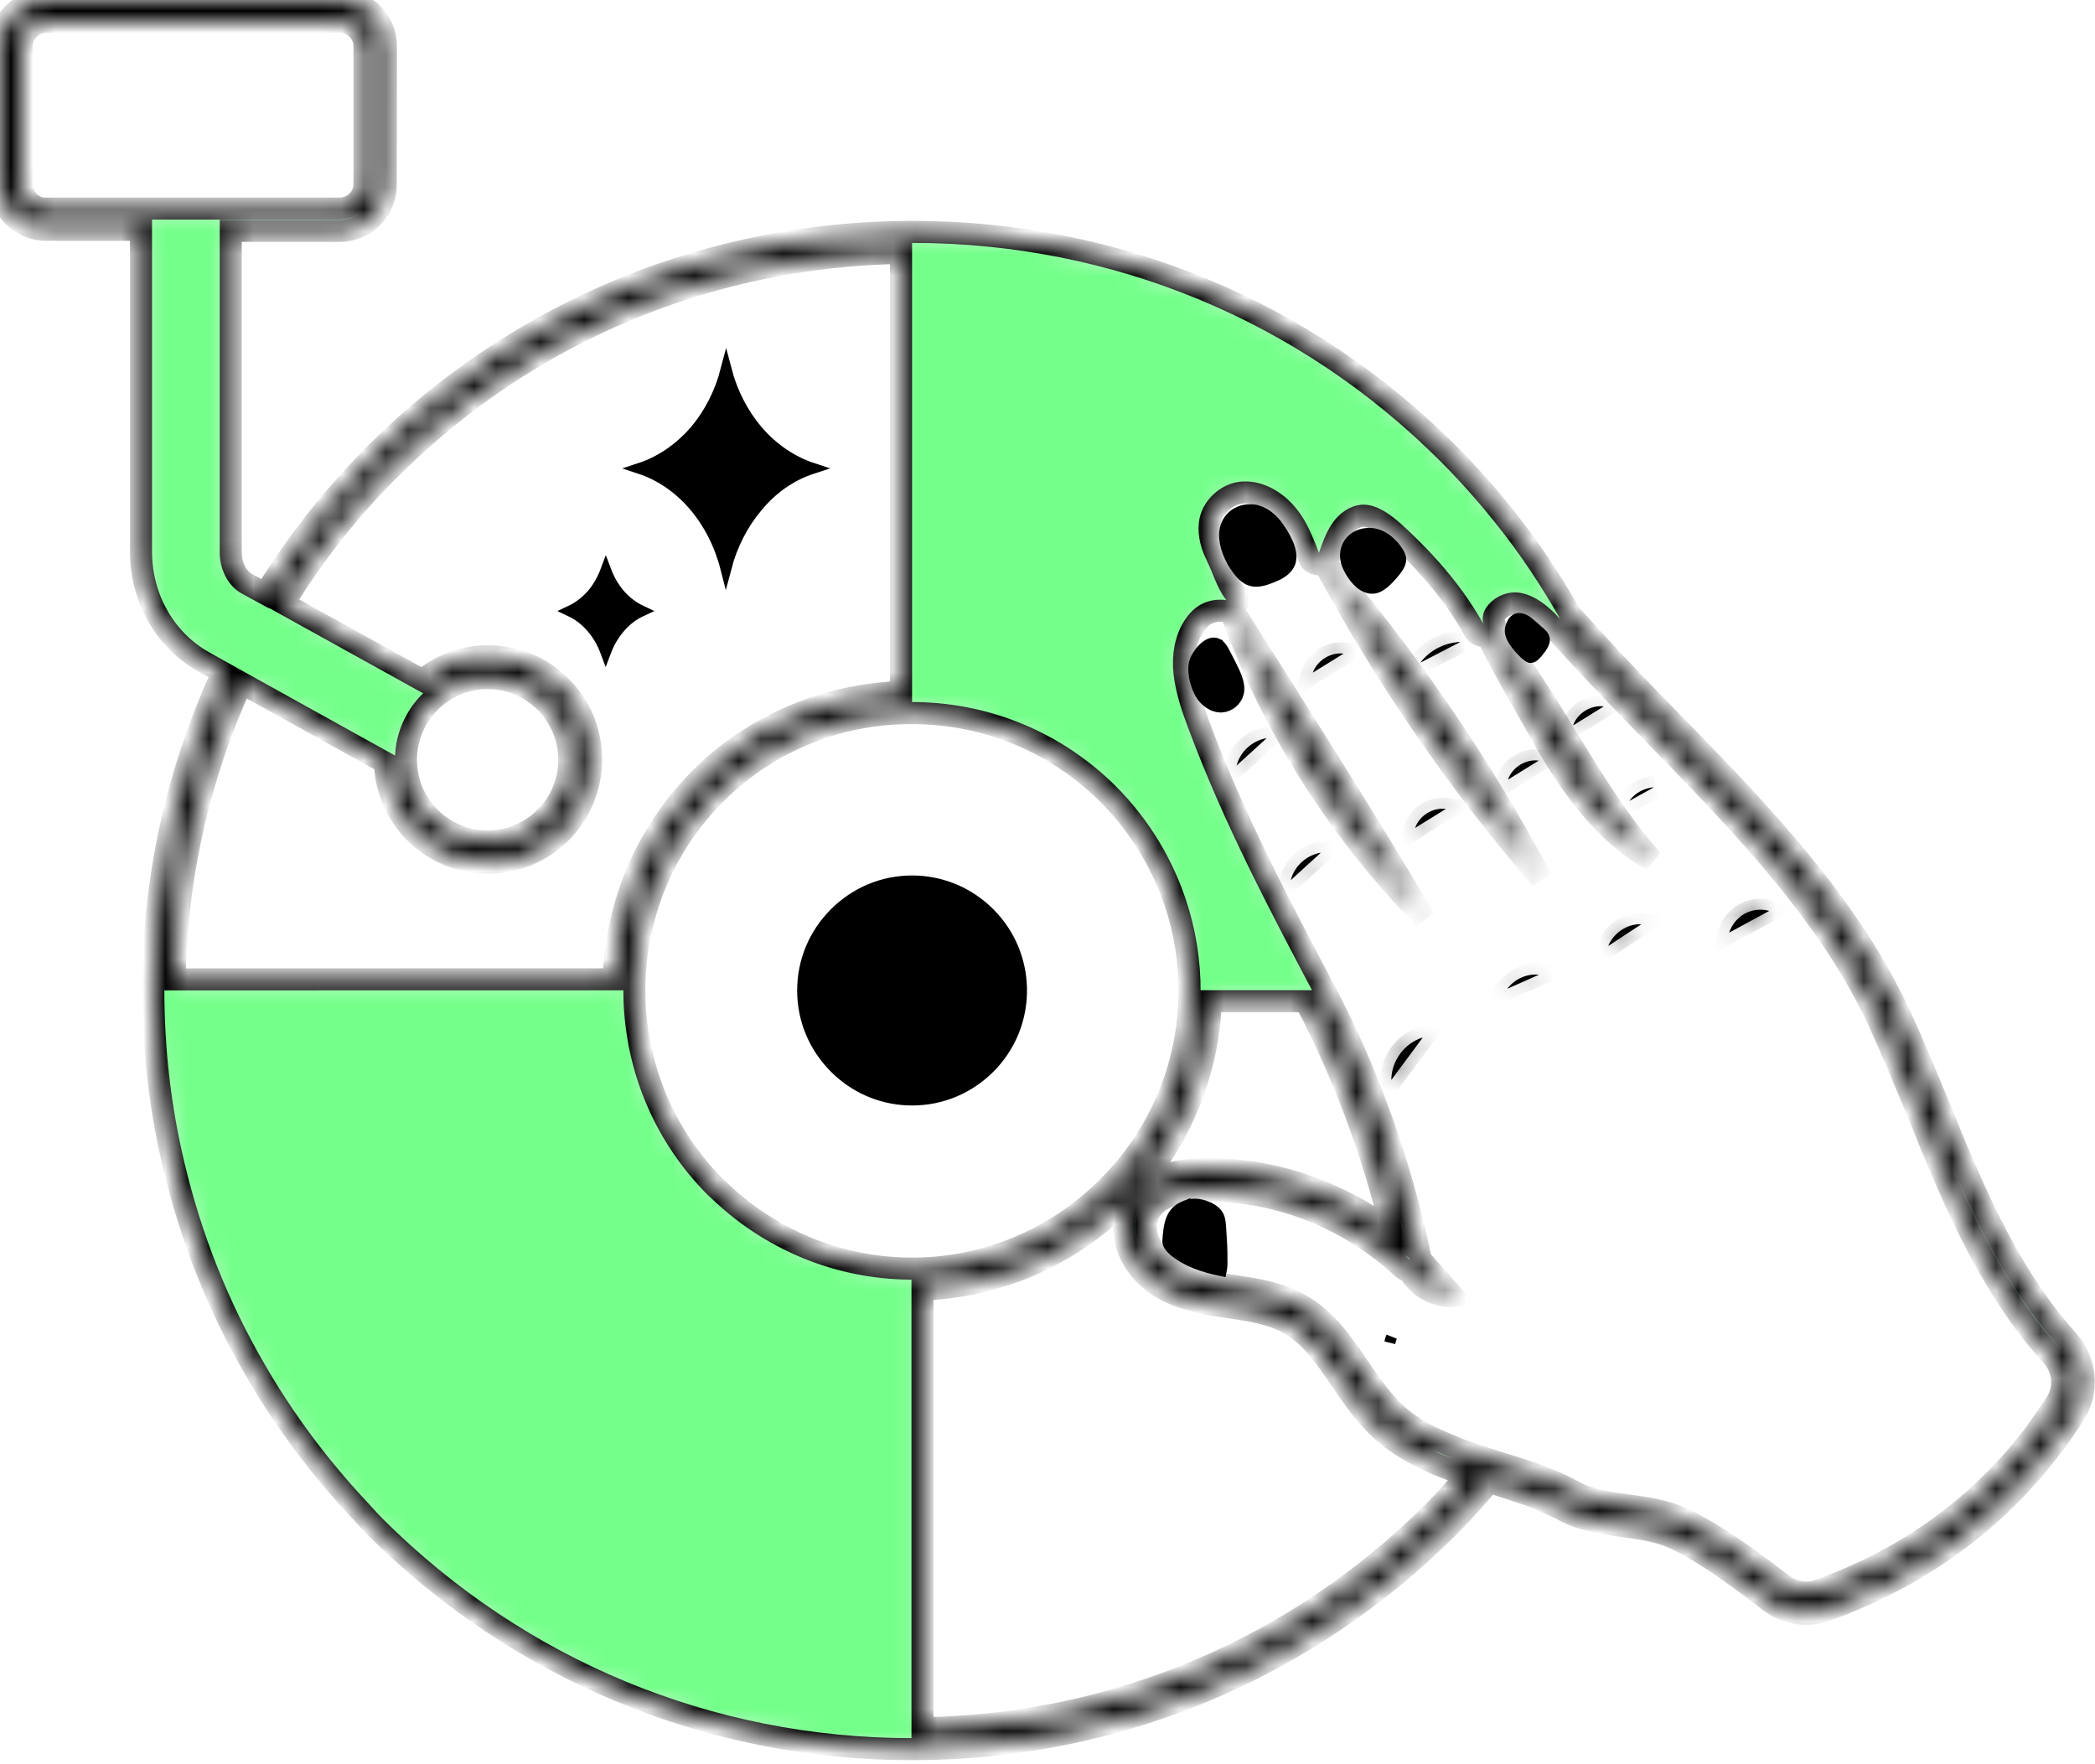<svg width="95" height="80" viewBox="0 0 95 80" fill="none" xmlns="http://www.w3.org/2000/svg">
<path d="M41.363 39.949C42.593 39.949 43.771 40.403 44.69 41.238L44.87 41.411C46.743 43.284 46.802 46.292 45.046 48.236L44.87 48.421C43.928 49.359 42.69 49.879 41.363 49.879C40.119 49.879 38.95 49.422 38.036 48.592L37.856 48.421C36.918 47.479 36.398 46.241 36.398 44.914C36.398 43.587 36.918 42.345 37.856 41.407C38.799 40.469 40.036 39.949 41.363 39.949Z" fill="black" stroke="black" stroke-width="0.5"/>
<mask id="path-2-inside-1_162_421" fill="white">
<path d="M93.773 60.789C93.242 60.199 92.773 59.606 92.348 59C90.832 56.863 89.727 54.453 88.848 52.395C88.574 51.773 88.317 51.121 88.059 50.484L87.77 49.789C87.238 48.516 86.707 47.215 86.117 45.957C85.965 45.625 85.801 45.305 85.633 44.988C85.133 44.02 84.559 43.051 83.938 42.141C81.633 38.715 78.664 35.656 75.785 32.715C74.59 31.488 73.348 30.215 72.211 28.957L71.864 28.578C71.695 28.395 71.531 28.215 71.364 28.031C71.317 27.984 71.274 27.941 71.227 27.895C70.332 26.32 69.332 24.805 68.195 23.395C67.422 22.426 66.574 21.469 65.695 20.59C59.211 14.09 50.575 10.516 41.391 10.516H41.359C38.465 10.516 35.586 10.879 32.797 11.59C26.859 13.106 21.387 16.211 16.992 20.606C16.871 20.727 16.765 20.832 16.675 20.938C14.886 22.77 13.343 24.785 12.023 26.922L11.191 26.469C10.754 26.227 10.464 25.652 10.464 25.059V10.469H15.402C16.554 10.469 17.492 9.531 17.492 8.379L17.5 2.094C17.5 0.941 16.562 0.004 15.41 0.004L2.09 0C0.938 0 0 0.938 0 2.09V8.332C0 9.484 0.938 10.422 2.09 10.422H6.394V25.012C6.394 27.102 7.469 29.012 9.211 29.996L10.105 30.496C8.043 34.949 6.937 39.844 6.953 44.891C6.953 47.575 7.258 50.255 7.879 52.844C8.652 56.102 9.879 59.208 11.562 62.102C12.895 64.418 14.531 66.602 16.395 68.571C16.59 68.797 16.805 69.024 17.031 69.254C23.547 75.739 32.183 79.317 41.347 79.317H41.363C50.547 79.317 59.179 75.742 65.695 69.227C66.347 68.574 66.953 67.894 67.543 67.195C67.605 67.211 67.664 67.242 67.726 67.258L67.91 67.32C68.379 67.473 68.835 67.625 69.289 67.773C69.515 67.863 69.742 67.941 69.972 68.047C70.289 68.184 70.593 68.32 70.898 68.484C71.73 68.938 72.714 69.074 73.656 69.211C74.293 69.301 74.882 69.379 75.429 69.559C76.113 69.769 77.503 70.484 80.234 72.606C80.718 72.984 81.308 73.18 81.902 73.18C82.207 73.18 82.492 73.133 82.796 73.027C87.007 71.512 90.449 69.012 93.038 65.602C93.402 65.133 93.749 64.633 94.07 64.117C94.726 63.105 94.606 61.731 93.773 60.789ZM2.09 9.473C1.484 9.473 0.984 8.973 0.984 8.352V2.094C0.984 1.489 1.484 0.989 2.09 0.989H15.405C16.027 0.989 16.527 1.489 16.527 2.094V8.336C16.527 8.958 16.027 9.458 15.405 9.458H2.09V9.473ZM7.925 44.411C7.988 39.7 9.047 35.153 10.957 30.973L17.457 34.579C17.472 35.004 17.531 35.426 17.652 35.79C18.226 37.758 20.062 39.122 22.121 39.122C24.71 39.122 26.804 37.032 26.804 34.438C26.804 33.044 26.199 31.743 25.121 30.848C24.289 30.137 23.21 29.758 22.105 29.758C20.984 29.758 19.953 30.184 19.152 30.848L12.863 27.364C14.136 25.301 15.636 23.348 17.378 21.575C17.468 21.469 17.574 21.379 17.695 21.258C21.953 17 27.257 13.985 33.043 12.516C35.59 11.864 38.211 11.516 40.859 11.469V31.379C37.664 31.5 34.602 32.696 32.207 34.864C32.055 35 31.902 35.153 31.754 35.301C29.238 37.817 27.938 41.106 27.828 44.407L7.925 44.411ZM18.409 34.458C18.409 32.411 20.077 30.747 22.105 30.747C22.984 30.747 23.816 31.052 24.484 31.61C25.331 32.321 25.816 33.353 25.816 34.458C25.816 36.505 24.148 38.153 22.105 38.153C20.468 38.153 19.015 37.064 18.558 35.501C18.468 35.185 18.409 34.837 18.409 34.458ZM32.679 54.048C32.605 53.986 32.543 53.911 32.437 53.822C27.543 48.911 27.543 40.911 32.437 36.005C32.574 35.869 32.726 35.716 32.863 35.595C35.179 33.49 38.168 32.337 41.289 32.337H41.593C44.867 32.4 47.925 33.701 50.246 36.005C50.988 36.748 51.656 37.611 52.183 38.505C55.121 43.459 54.32 49.764 50.246 53.822C45.41 58.669 37.679 58.775 32.679 54.048ZM64.999 68.564C58.788 74.759 50.573 78.232 41.831 78.369V58.474C45.136 58.353 48.394 57.036 50.937 54.505C53.437 52.005 54.785 48.732 54.906 45.4H59.195C59.21 45.446 59.242 45.489 59.257 45.521C60.91 48.673 62.242 52.216 63.121 55.853C60.605 53.958 57.531 52.942 54.484 53.021C52.878 53.067 51.8 53.536 51.273 54.446C50.757 55.325 50.894 56.509 51.605 57.446C51.757 57.657 51.953 57.856 52.152 58.021C52.879 58.642 53.773 58.9 54.457 59.052C54.578 59.083 54.714 59.114 54.851 59.142L55.14 59.188C55.246 59.204 55.351 59.22 55.457 59.235L55.761 59.282C56.699 59.419 57.672 59.571 58.472 60.024C59.457 60.587 60.109 61.556 60.804 62.571C61.289 63.282 61.789 64.024 62.441 64.661C62.956 65.177 63.578 65.614 64.32 65.993C64.593 66.13 64.882 66.267 65.136 66.388C65.441 66.509 65.742 66.63 66.089 66.751C66.242 66.798 66.378 66.841 66.515 66.888C66.046 67.458 65.546 68.017 64.999 68.564ZM93.241 63.607C92.925 64.091 92.589 64.576 92.257 65.033C89.788 68.291 86.499 70.67 82.468 72.123C81.921 72.318 81.316 72.213 80.831 71.849C78.542 70.076 76.831 69.001 75.726 68.638C75.105 68.443 74.437 68.349 73.8 68.259C72.905 68.138 72.058 68.017 71.374 67.638C71.011 67.443 70.679 67.275 70.359 67.154C70.132 67.049 69.89 66.959 69.632 66.865C69.163 66.697 68.679 66.533 68.195 66.396C68.195 66.396 67.468 66.17 67.179 66.064C66.937 65.99 66.695 65.912 66.437 65.822C66.132 65.716 65.042 65.248 64.8 65.127C64.148 64.795 63.605 64.416 63.148 63.959C62.574 63.396 62.101 62.701 61.632 62.021C60.906 60.947 60.148 59.837 58.98 59.173C58.027 58.627 56.964 58.462 55.933 58.31L55.023 58.173C54.933 58.158 54.827 58.127 54.718 58.099C54.128 57.962 53.355 57.752 52.792 57.252C52.656 57.13 52.519 57.009 52.413 56.857C51.929 56.22 51.839 55.478 52.14 54.931C52.487 54.341 53.292 54.021 54.534 53.994H54.866C58.019 53.994 61.198 55.267 63.609 57.509C63.683 57.584 63.792 57.63 63.898 57.63C63.972 57.783 64.066 57.919 64.187 58.041C64.612 58.525 65.261 58.798 65.898 58.767L64.413 57.099C64.413 57.084 64.429 57.052 64.413 57.037C63.534 52.826 62.05 48.689 60.14 45.053C58.077 41.158 55.944 37.127 54.351 32.842C54.077 32.115 53.804 31.326 53.714 30.525C53.624 29.709 53.776 28.963 54.124 28.42C54.487 27.857 54.929 27.631 55.577 27.709C55.651 27.709 55.714 27.693 55.788 27.662C57.651 32.889 60.714 37.678 64.593 41.646C61.761 36.873 58.851 32.314 55.882 27.615C55.956 27.568 56.019 27.509 56.066 27.431C56.156 27.263 56.14 27.052 56.003 26.9C55.761 26.611 55.577 26.158 55.398 25.705C55.308 25.509 55.23 25.31 55.14 25.131C54.882 24.599 54.792 24.056 54.882 23.615C55.019 22.963 55.624 22.42 56.276 22.341C56.944 22.267 57.671 22.584 58.245 23.205C58.714 23.705 58.956 24.279 59.23 24.947L59.362 25.306C59.437 25.49 59.605 25.58 59.831 25.596C59.906 25.596 59.968 25.549 60.027 25.521C62.8 30.658 66.073 35.447 69.89 39.853C67.163 34.701 63.874 29.916 60.101 25.49C60.175 25.428 60.237 25.354 60.269 25.264C60.437 24.795 60.585 24.354 60.843 23.99C61.101 23.627 61.448 23.416 61.769 23.385C62.253 23.354 62.784 23.764 63.179 24.111C64.831 25.611 66.027 27.08 66.862 28.596C66.968 28.791 67.21 28.885 67.437 28.822C68.241 30.49 69.374 32.338 70.163 33.791C71.359 35.807 72.831 37.854 74.921 39.002C72.073 35.791 70.437 31.834 67.738 28.549C67.784 28.444 67.8 28.323 67.753 28.201C67.706 28.049 67.738 27.897 67.874 27.748C68.101 27.475 68.495 27.323 68.812 27.369C69.495 27.475 70.038 28.022 70.617 28.658C70.784 28.854 70.964 29.037 71.132 29.221L71.464 29.584C72.632 30.858 73.874 32.131 75.07 33.358C77.917 36.283 80.859 39.295 83.117 42.662C83.722 43.557 84.269 44.479 84.753 45.42C84.921 45.725 85.07 46.026 85.206 46.346C85.781 47.588 86.312 48.893 86.843 50.151L87.132 50.846C87.39 51.498 87.648 52.135 87.921 52.772C88.816 54.893 89.952 57.346 91.511 59.561C91.948 60.197 92.448 60.819 93.011 61.44C93.589 62.049 93.667 62.943 93.241 63.607Z"/>
</mask>
<path d="M93.773 60.789C93.242 60.199 92.773 59.606 92.348 59C90.832 56.863 89.727 54.453 88.848 52.395C88.574 51.773 88.317 51.121 88.059 50.484L87.77 49.789C87.238 48.516 86.707 47.215 86.117 45.957C85.965 45.625 85.801 45.305 85.633 44.988C85.133 44.02 84.559 43.051 83.938 42.141C81.633 38.715 78.664 35.656 75.785 32.715C74.59 31.488 73.348 30.215 72.211 28.957L71.864 28.578C71.695 28.395 71.531 28.215 71.364 28.031C71.317 27.984 71.274 27.941 71.227 27.895C70.332 26.32 69.332 24.805 68.195 23.395C67.422 22.426 66.574 21.469 65.695 20.59C59.211 14.09 50.575 10.516 41.391 10.516H41.359C38.465 10.516 35.586 10.879 32.797 11.59C26.859 13.106 21.387 16.211 16.992 20.606C16.871 20.727 16.765 20.832 16.675 20.938C14.886 22.77 13.343 24.785 12.023 26.922L11.191 26.469C10.754 26.227 10.464 25.652 10.464 25.059V10.469H15.402C16.554 10.469 17.492 9.531 17.492 8.379L17.5 2.094C17.5 0.941 16.562 0.004 15.41 0.004L2.09 0C0.938 0 0 0.938 0 2.09V8.332C0 9.484 0.938 10.422 2.09 10.422H6.394V25.012C6.394 27.102 7.469 29.012 9.211 29.996L10.105 30.496C8.043 34.949 6.937 39.844 6.953 44.891C6.953 47.575 7.258 50.255 7.879 52.844C8.652 56.102 9.879 59.208 11.562 62.102C12.895 64.418 14.531 66.602 16.395 68.571C16.59 68.797 16.805 69.024 17.031 69.254C23.547 75.739 32.183 79.317 41.347 79.317H41.363C50.547 79.317 59.179 75.742 65.695 69.227C66.347 68.574 66.953 67.894 67.543 67.195C67.605 67.211 67.664 67.242 67.726 67.258L67.91 67.32C68.379 67.473 68.835 67.625 69.289 67.773C69.515 67.863 69.742 67.941 69.972 68.047C70.289 68.184 70.593 68.32 70.898 68.484C71.73 68.938 72.714 69.074 73.656 69.211C74.293 69.301 74.882 69.379 75.429 69.559C76.113 69.769 77.503 70.484 80.234 72.606C80.718 72.984 81.308 73.18 81.902 73.18C82.207 73.18 82.492 73.133 82.796 73.027C87.007 71.512 90.449 69.012 93.038 65.602C93.402 65.133 93.749 64.633 94.07 64.117C94.726 63.105 94.606 61.731 93.773 60.789ZM2.09 9.473C1.484 9.473 0.984 8.973 0.984 8.352V2.094C0.984 1.489 1.484 0.989 2.09 0.989H15.405C16.027 0.989 16.527 1.489 16.527 2.094V8.336C16.527 8.958 16.027 9.458 15.405 9.458H2.09V9.473ZM7.925 44.411C7.988 39.7 9.047 35.153 10.957 30.973L17.457 34.579C17.472 35.004 17.531 35.426 17.652 35.79C18.226 37.758 20.062 39.122 22.121 39.122C24.71 39.122 26.804 37.032 26.804 34.438C26.804 33.044 26.199 31.743 25.121 30.848C24.289 30.137 23.21 29.758 22.105 29.758C20.984 29.758 19.953 30.184 19.152 30.848L12.863 27.364C14.136 25.301 15.636 23.348 17.378 21.575C17.468 21.469 17.574 21.379 17.695 21.258C21.953 17 27.257 13.985 33.043 12.516C35.59 11.864 38.211 11.516 40.859 11.469V31.379C37.664 31.5 34.602 32.696 32.207 34.864C32.055 35 31.902 35.153 31.754 35.301C29.238 37.817 27.938 41.106 27.828 44.407L7.925 44.411ZM18.409 34.458C18.409 32.411 20.077 30.747 22.105 30.747C22.984 30.747 23.816 31.052 24.484 31.61C25.331 32.321 25.816 33.353 25.816 34.458C25.816 36.505 24.148 38.153 22.105 38.153C20.468 38.153 19.015 37.064 18.558 35.501C18.468 35.185 18.409 34.837 18.409 34.458ZM32.679 54.048C32.605 53.986 32.543 53.911 32.437 53.822C27.543 48.911 27.543 40.911 32.437 36.005C32.574 35.869 32.726 35.716 32.863 35.595C35.179 33.49 38.168 32.337 41.289 32.337H41.593C44.867 32.4 47.925 33.701 50.246 36.005C50.988 36.748 51.656 37.611 52.183 38.505C55.121 43.459 54.32 49.764 50.246 53.822C45.41 58.669 37.679 58.775 32.679 54.048ZM64.999 68.564C58.788 74.759 50.573 78.232 41.831 78.369V58.474C45.136 58.353 48.394 57.036 50.937 54.505C53.437 52.005 54.785 48.732 54.906 45.4H59.195C59.21 45.446 59.242 45.489 59.257 45.521C60.91 48.673 62.242 52.216 63.121 55.853C60.605 53.958 57.531 52.942 54.484 53.021C52.878 53.067 51.8 53.536 51.273 54.446C50.757 55.325 50.894 56.509 51.605 57.446C51.757 57.657 51.953 57.856 52.152 58.021C52.879 58.642 53.773 58.9 54.457 59.052C54.578 59.083 54.714 59.114 54.851 59.142L55.14 59.188C55.246 59.204 55.351 59.22 55.457 59.235L55.761 59.282C56.699 59.419 57.672 59.571 58.472 60.024C59.457 60.587 60.109 61.556 60.804 62.571C61.289 63.282 61.789 64.024 62.441 64.661C62.956 65.177 63.578 65.614 64.32 65.993C64.593 66.13 64.882 66.267 65.136 66.388C65.441 66.509 65.742 66.63 66.089 66.751C66.242 66.798 66.378 66.841 66.515 66.888C66.046 67.458 65.546 68.017 64.999 68.564ZM93.241 63.607C92.925 64.091 92.589 64.576 92.257 65.033C89.788 68.291 86.499 70.67 82.468 72.123C81.921 72.318 81.316 72.213 80.831 71.849C78.542 70.076 76.831 69.001 75.726 68.638C75.105 68.443 74.437 68.349 73.8 68.259C72.905 68.138 72.058 68.017 71.374 67.638C71.011 67.443 70.679 67.275 70.359 67.154C70.132 67.049 69.89 66.959 69.632 66.865C69.163 66.697 68.679 66.533 68.195 66.396C68.195 66.396 67.468 66.17 67.179 66.064C66.937 65.99 66.695 65.912 66.437 65.822C66.132 65.716 65.042 65.248 64.8 65.127C64.148 64.795 63.605 64.416 63.148 63.959C62.574 63.396 62.101 62.701 61.632 62.021C60.906 60.947 60.148 59.837 58.98 59.173C58.027 58.627 56.964 58.462 55.933 58.31L55.023 58.173C54.933 58.158 54.827 58.127 54.718 58.099C54.128 57.962 53.355 57.752 52.792 57.252C52.656 57.13 52.519 57.009 52.413 56.857C51.929 56.22 51.839 55.478 52.14 54.931C52.487 54.341 53.292 54.021 54.534 53.994H54.866C58.019 53.994 61.198 55.267 63.609 57.509C63.683 57.584 63.792 57.63 63.898 57.63C63.972 57.783 64.066 57.919 64.187 58.041C64.612 58.525 65.261 58.798 65.898 58.767L64.413 57.099C64.413 57.084 64.429 57.052 64.413 57.037C63.534 52.826 62.05 48.689 60.14 45.053C58.077 41.158 55.944 37.127 54.351 32.842C54.077 32.115 53.804 31.326 53.714 30.525C53.624 29.709 53.776 28.963 54.124 28.42C54.487 27.857 54.929 27.631 55.577 27.709C55.651 27.709 55.714 27.693 55.788 27.662C57.651 32.889 60.714 37.678 64.593 41.646C61.761 36.873 58.851 32.314 55.882 27.615C55.956 27.568 56.019 27.509 56.066 27.431C56.156 27.263 56.14 27.052 56.003 26.9C55.761 26.611 55.577 26.158 55.398 25.705C55.308 25.509 55.23 25.31 55.14 25.131C54.882 24.599 54.792 24.056 54.882 23.615C55.019 22.963 55.624 22.42 56.276 22.341C56.944 22.267 57.671 22.584 58.245 23.205C58.714 23.705 58.956 24.279 59.23 24.947L59.362 25.306C59.437 25.49 59.605 25.58 59.831 25.596C59.906 25.596 59.968 25.549 60.027 25.521C62.8 30.658 66.073 35.447 69.89 39.853C67.163 34.701 63.874 29.916 60.101 25.49C60.175 25.428 60.237 25.354 60.269 25.264C60.437 24.795 60.585 24.354 60.843 23.99C61.101 23.627 61.448 23.416 61.769 23.385C62.253 23.354 62.784 23.764 63.179 24.111C64.831 25.611 66.027 27.08 66.862 28.596C66.968 28.791 67.21 28.885 67.437 28.822C68.241 30.49 69.374 32.338 70.163 33.791C71.359 35.807 72.831 37.854 74.921 39.002C72.073 35.791 70.437 31.834 67.738 28.549C67.784 28.444 67.8 28.323 67.753 28.201C67.706 28.049 67.738 27.897 67.874 27.748C68.101 27.475 68.495 27.323 68.812 27.369C69.495 27.475 70.038 28.022 70.617 28.658C70.784 28.854 70.964 29.037 71.132 29.221L71.464 29.584C72.632 30.858 73.874 32.131 75.07 33.358C77.917 36.283 80.859 39.295 83.117 42.662C83.722 43.557 84.269 44.479 84.753 45.42C84.921 45.725 85.07 46.026 85.206 46.346C85.781 47.588 86.312 48.893 86.843 50.151L87.132 50.846C87.39 51.498 87.648 52.135 87.921 52.772C88.816 54.893 89.952 57.346 91.511 59.561C91.948 60.197 92.448 60.819 93.011 61.44C93.589 62.049 93.667 62.943 93.241 63.607Z" fill="#74FF8A" stroke="black" mask="url(#path-2-inside-1_162_421)"/>
<path d="M53.737 54.695C54.021 54.564 54.372 54.581 54.706 54.715V54.716C54.944 54.813 55.128 54.938 55.224 55.098C55.323 55.262 55.339 55.469 55.355 55.756L55.356 55.759C55.388 56.233 55.418 56.691 55.41 57.159V57.177C55.42 57.363 55.403 57.477 55.376 57.617C54.573 57.452 53.826 57.204 53.232 56.715C53.156 56.65 53.082 56.573 53.03 56.494C52.978 56.415 52.958 56.35 52.957 56.304C52.981 55.905 53.015 55.568 53.124 55.295C53.228 55.035 53.4 54.831 53.726 54.7V54.701L53.737 54.695Z" fill="black" stroke="black" stroke-width="0.5"/>
<path d="M63.023 60.873C63.031 60.83 63.042 60.787 63.055 60.744C63.067 60.705 63.082 60.666 63.1 60.628L63.023 60.873Z" fill="black" stroke="black" stroke-width="0.5"/>
<path d="M54.644 29.338C54.852 29.164 55.038 29.121 55.196 29.195V29.196C55.302 29.247 55.387 29.352 55.469 29.493L55.551 29.645C55.597 29.74 55.644 29.83 55.69 29.916C55.736 30.003 55.78 30.087 55.823 30.175L55.824 30.177C55.938 30.405 56.046 30.626 56.112 30.844C56.178 31.06 56.197 31.253 56.152 31.429V31.432C56.072 31.763 55.754 32.033 55.409 32.057C55.019 32.079 54.63 31.809 54.419 31.429C54.311 31.232 54.214 30.966 54.165 30.693C54.116 30.418 54.122 30.162 54.191 29.97C54.267 29.77 54.437 29.511 54.644 29.338Z" fill="black" stroke="black" stroke-width="0.5"/>
<path d="M56.695 23.113C57.138 23.113 57.56 23.383 57.864 23.76L57.987 23.928L57.991 23.933C58.167 24.182 58.355 24.496 58.459 24.811C58.564 25.128 58.57 25.404 58.447 25.618L58.445 25.621C58.343 25.805 58.133 25.97 57.903 26.078C57.534 26.243 57.241 26.351 56.981 26.355C56.744 26.36 56.513 26.279 56.263 26.003C55.88 25.565 55.577 24.947 55.535 24.392L55.534 24.389C55.472 23.668 55.967 23.113 56.695 23.113Z" fill="black" stroke="black" stroke-width="0.5"/>
<path d="M62.003 24.19C62.507 24.152 62.995 24.462 63.319 24.922L63.322 24.926C63.437 25.082 63.516 25.241 63.516 25.367C63.516 25.465 63.48 25.572 63.41 25.692C63.34 25.813 63.243 25.931 63.14 26.05C62.973 26.24 62.805 26.421 62.62 26.54C62.443 26.655 62.267 26.703 62.07 26.655L62.065 26.654L61.934 26.611C61.803 26.555 61.675 26.459 61.554 26.331C61.393 26.162 61.258 25.952 61.161 25.756L61.159 25.751L61.097 25.614C60.972 25.294 60.995 24.974 61.126 24.724C61.273 24.44 61.569 24.222 62.002 24.19H62.003Z" fill="black" stroke="black" stroke-width="0.5"/>
<path d="M68.812 28.056C68.928 28.027 69.114 28.064 69.339 28.254V28.255L69.343 28.258C69.486 28.374 69.634 28.507 69.787 28.645L69.79 28.646C69.922 28.762 69.992 28.835 70.013 28.915L70.015 28.925L70.019 28.935C70.042 29.003 70.035 29.087 69.981 29.204C69.925 29.323 69.834 29.446 69.73 29.573L69.728 29.574C69.673 29.642 69.615 29.704 69.556 29.749C69.496 29.795 69.45 29.812 69.418 29.814H69.416C69.399 29.816 69.369 29.812 69.317 29.78C69.265 29.748 69.213 29.703 69.147 29.645C68.972 29.471 68.779 29.269 68.644 29.053C68.509 28.835 68.457 28.643 68.501 28.474C68.577 28.181 68.709 28.081 68.812 28.056Z" fill="black" stroke="black" stroke-width="0.5"/>
<mask id="path-9-inside-2_162_421" fill="white">
<path d="M64.41 30.047L66.227 29.109C65.516 29.137 64.832 29.484 64.41 30.047Z"/>
</mask>
<path d="M64.41 30.047L66.227 29.109C65.516 29.137 64.832 29.484 64.41 30.047Z" fill="black"/>
<path d="M64.41 30.047L64.01 29.747L64.639 30.491L64.41 30.047ZM66.227 29.109L66.456 29.554L66.207 28.61L66.227 29.109ZM64.41 30.047L64.639 30.491L66.456 29.554L66.227 29.109L65.997 28.665L64.181 29.603L64.41 30.047ZM66.227 29.109L66.207 28.61C65.352 28.643 64.526 29.059 64.01 29.747L64.41 30.047L64.81 30.347C65.138 29.91 65.679 29.631 66.246 29.609L66.227 29.109Z" fill="black" mask="url(#path-9-inside-2_162_421)"/>
<mask id="path-11-inside-3_162_421" fill="white">
<path d="M71.332 32.896L72.727 32.033C72.137 31.959 71.531 32.337 71.332 32.896Z"/>
</mask>
<path d="M71.332 32.896L72.727 32.033C72.137 31.959 71.531 32.337 71.332 32.896Z" fill="black"/>
<path d="M71.332 32.896L70.861 32.728L70.382 34.072L71.595 33.321L71.332 32.896ZM72.727 32.033L72.99 32.458L74.192 31.713L72.789 31.537L72.727 32.033ZM71.332 32.896L71.595 33.321L72.99 32.458L72.727 32.033L72.463 31.608L71.069 32.471L71.332 32.896ZM72.727 32.033L72.789 31.537C71.963 31.433 71.138 31.952 70.861 32.728L71.332 32.896L71.803 33.064C71.925 32.723 72.311 32.484 72.664 32.529L72.727 32.033Z" fill="black" mask="url(#path-11-inside-3_162_421)"/>
<mask id="path-13-inside-4_162_421" fill="white">
<path d="M68.38 35.354L69.774 34.491C69.181 34.413 68.575 34.791 68.38 35.354Z"/>
</mask>
<path d="M68.38 35.354L69.774 34.491C69.181 34.413 68.575 34.791 68.38 35.354Z" fill="black"/>
<path d="M68.38 35.354L67.907 35.19L67.446 36.52L68.643 35.779L68.38 35.354ZM69.774 34.491L70.038 34.916L71.23 34.178L69.84 33.995L69.774 34.491ZM68.38 35.354L68.643 35.779L70.038 34.916L69.774 34.491L69.511 34.066L68.117 34.929L68.38 35.354ZM69.774 34.491L69.84 33.995C69.008 33.886 68.18 34.406 67.907 35.19L68.38 35.354L68.852 35.518C68.971 35.177 69.353 34.94 69.709 34.986L69.774 34.491Z" fill="black" mask="url(#path-13-inside-4_162_421)"/>
<mask id="path-15-inside-5_162_421" fill="white">
<path d="M64.169 37.545L65.563 36.682C64.97 36.604 64.364 36.983 64.169 37.545Z"/>
</mask>
<path d="M64.169 37.545L65.563 36.682C64.97 36.604 64.364 36.983 64.169 37.545Z" fill="black"/>
<path d="M64.169 37.545L63.697 37.381L63.235 38.712L64.432 37.971L64.169 37.545ZM65.563 36.682L65.827 37.107L67.019 36.369L65.629 36.186L65.563 36.682ZM64.169 37.545L64.432 37.971L65.827 37.107L65.563 36.682L65.3 36.257L63.906 37.12L64.169 37.545ZM65.563 36.682L65.629 36.186C64.797 36.077 63.969 36.597 63.697 37.381L64.169 37.545L64.641 37.709C64.76 37.369 65.142 37.131 65.498 37.178L65.563 36.682Z" fill="black" mask="url(#path-15-inside-5_162_421)"/>
<mask id="path-17-inside-6_162_421" fill="white">
<path d="M59.531 30.502L60.926 29.638C60.348 29.564 59.727 29.943 59.531 30.502Z"/>
</mask>
<path d="M59.531 30.502L60.926 29.638C60.348 29.564 59.727 29.943 59.531 30.502Z" fill="black"/>
<path d="M59.531 30.502L59.059 30.336L58.593 31.67L59.794 30.927L59.531 30.502ZM60.926 29.638L61.189 30.063L62.387 29.322L60.989 29.142L60.926 29.638ZM59.531 30.502L59.794 30.927L61.189 30.063L60.926 29.638L60.663 29.213L59.268 30.076L59.531 30.502ZM60.926 29.638L60.989 29.142C60.178 29.038 59.333 29.554 59.059 30.336L59.531 30.502L60.003 30.666C60.12 30.332 60.517 30.09 60.862 30.134L60.926 29.638Z" fill="black" mask="url(#path-17-inside-6_162_421)"/>
<mask id="path-19-inside-7_162_421" fill="white">
<path d="M73.88 36.32L75.001 35.699C74.56 35.73 74.138 35.957 73.88 36.32Z"/>
</mask>
<path d="M73.88 36.32L75.001 35.699C74.56 35.73 74.138 35.957 73.88 36.32Z" fill="black"/>
<path d="M73.88 36.32L73.472 36.031L74.122 36.758L73.88 36.32ZM75.001 35.699L75.243 36.137L74.966 35.2L75.001 35.699ZM73.88 36.32L74.122 36.758L75.243 36.137L75.001 35.699L74.759 35.262L73.638 35.883L73.88 36.32ZM75.001 35.699L74.966 35.2C74.382 35.242 73.821 35.54 73.472 36.031L73.88 36.32L74.288 36.61C74.455 36.374 74.737 36.219 75.036 36.198L75.001 35.699Z" fill="black" mask="url(#path-19-inside-7_162_421)"/>
<mask id="path-21-inside-8_162_421" fill="white">
<path d="M58.531 39.91L59.895 38.668C59.242 38.773 58.695 39.273 58.531 39.91Z"/>
</mask>
<path d="M58.531 39.91L59.895 38.668C59.242 38.773 58.695 39.273 58.531 39.91Z" fill="black"/>
<path d="M58.531 39.91L58.047 39.785L57.629 41.409L58.868 40.28L58.531 39.91ZM59.895 38.668L60.231 39.038L61.473 37.906L59.815 38.174L59.895 38.668ZM58.531 39.91L58.868 40.28L60.231 39.038L59.895 38.668L59.558 38.298L58.194 39.541L58.531 39.91ZM59.895 38.668L59.815 38.174C58.966 38.312 58.261 38.956 58.047 39.785L58.531 39.91L59.015 40.035C59.13 39.591 59.518 39.235 59.974 39.162L59.895 38.668Z" fill="black" mask="url(#path-21-inside-8_162_421)"/>
<mask id="path-23-inside-9_162_421" fill="white">
<path d="M56.074 34.715L57.438 33.473C56.789 33.578 56.242 34.078 56.074 34.715Z"/>
</mask>
<path d="M56.074 34.715L57.438 33.473C56.789 33.578 56.242 34.078 56.074 34.715Z" fill="black"/>
<path d="M56.074 34.715L55.591 34.587L55.158 36.226L56.411 35.084L56.074 34.715ZM57.438 33.473L57.774 33.842L59.018 32.709L57.357 32.979L57.438 33.473ZM56.074 34.715L56.411 35.084L57.774 33.842L57.438 33.473L57.101 33.103L55.737 34.345L56.074 34.715ZM57.438 33.473L57.357 32.979C56.512 33.117 55.809 33.761 55.591 34.587L56.074 34.715L56.558 34.842C56.676 34.395 57.066 34.04 57.518 33.966L57.438 33.473Z" fill="black" mask="url(#path-23-inside-9_162_421)"/>
<mask id="path-25-inside-10_162_421" fill="white">
<path d="M63.091 48.973L64.517 47.047C63.696 47.289 63.091 48.105 63.091 48.973Z"/>
</mask>
<path d="M63.091 48.973L64.517 47.047C63.696 47.289 63.091 48.105 63.091 48.973Z" fill="black"/>
<path d="M63.091 48.973H62.591V50.488L63.493 49.27L63.091 48.973ZM64.517 47.047L64.918 47.344L65.807 46.145L64.375 46.567L64.517 47.047ZM63.091 48.973L63.493 49.27L64.918 47.344L64.517 47.047L64.115 46.749L62.689 48.675L63.091 48.973ZM64.517 47.047L64.375 46.567C63.339 46.873 62.591 47.888 62.591 48.973H63.091H63.591C63.591 48.324 64.054 47.705 64.658 47.526L64.517 47.047Z" fill="black" mask="url(#path-25-inside-10_162_421)"/>
<mask id="path-27-inside-11_162_421" fill="white">
<path d="M68.348 44.837L69.785 44.201C69.242 44.138 68.68 44.396 68.348 44.837Z"/>
</mask>
<path d="M68.348 44.837L69.785 44.201C69.242 44.138 68.68 44.396 68.348 44.837Z" fill="black"/>
<path d="M68.348 44.837L67.948 44.537L66.793 46.073L68.55 45.295L68.348 44.837ZM69.785 44.201L69.988 44.658L71.667 43.914L69.842 43.704L69.785 44.201ZM68.348 44.837L68.55 45.295L69.988 44.658L69.785 44.201L69.583 43.743L68.145 44.38L68.348 44.837ZM69.785 44.201L69.842 43.704C69.112 43.62 68.38 43.963 67.948 44.537L68.348 44.837L68.747 45.138C68.98 44.829 69.373 44.657 69.728 44.697L69.785 44.201Z" fill="black" mask="url(#path-27-inside-11_162_421)"/>
<mask id="path-29-inside-12_162_421" fill="white">
<path d="M72.927 42.896L74.427 41.912C73.79 41.88 73.169 42.306 72.927 42.896Z"/>
</mask>
<path d="M72.927 42.896L74.427 41.912C73.79 41.88 73.169 42.306 72.927 42.896Z" fill="black"/>
<path d="M72.927 42.896L72.464 42.706L71.851 44.2L73.201 43.314L72.927 42.896ZM74.427 41.912L74.701 42.33L75.984 41.488L74.451 41.412L74.427 41.912ZM72.927 42.896L73.201 43.314L74.701 42.33L74.427 41.912L74.152 41.494L72.652 42.478L72.927 42.896ZM74.427 41.912L74.451 41.412C73.586 41.37 72.78 41.936 72.464 42.706L72.927 42.896L73.389 43.086C73.558 42.676 73.994 42.391 74.402 42.411L74.427 41.912Z" fill="black" mask="url(#path-29-inside-12_162_421)"/>
<mask id="path-31-inside-13_162_421" fill="white">
<path d="M79.121 41.428C78.789 41.611 78.531 41.928 78.41 42.291L80.227 41.307C79.863 41.201 79.469 41.244 79.121 41.428Z"/>
</mask>
<path d="M79.121 41.428C78.789 41.611 78.531 41.928 78.41 42.291L80.227 41.307C79.863 41.201 79.469 41.244 79.121 41.428Z" fill="black"/>
<path d="M79.121 41.428L78.888 40.985L78.879 40.99L79.121 41.428ZM78.41 42.291L77.936 42.133L77.535 43.334L78.648 42.73L78.41 42.291ZM80.227 41.307L80.465 41.746L81.535 41.166L80.366 40.826L80.227 41.307ZM79.121 41.428L78.879 40.99C78.433 41.236 78.095 41.655 77.936 42.133L78.41 42.291L78.885 42.449C78.967 42.2 79.145 41.986 79.363 41.865L79.121 41.428ZM78.41 42.291L78.648 42.73L80.465 41.746L80.227 41.307L79.988 40.867L78.172 41.851L78.41 42.291ZM80.227 41.307L80.366 40.826C79.873 40.683 79.345 40.744 78.888 40.986L79.121 41.428L79.355 41.87C79.592 41.744 79.853 41.719 80.087 41.787L80.227 41.307Z" fill="black" mask="url(#path-31-inside-13_162_421)"/>
<path d="M32.927 16.77C33.201 17.814 33.689 18.754 34.34 19.524L34.341 19.525C35.018 20.318 35.88 20.92 36.844 21.238C35.964 21.524 35.172 22.046 34.532 22.752L34.34 22.976C33.683 23.753 33.193 24.702 32.916 25.76C32.36 23.586 30.898 21.861 29.017 21.241C29.981 20.924 30.835 20.321 31.524 19.527L31.527 19.524C32.17 18.761 32.654 17.821 32.927 16.77Z" fill="black" stroke="black" stroke-width="0.5"/>
<path d="M27.472 25.885C27.619 26.275 27.824 26.631 28.079 26.935L28.08 26.936C28.358 27.262 28.7 27.527 29.081 27.706C28.698 27.883 28.356 28.15 28.077 28.489C27.82 28.793 27.613 29.146 27.466 29.535C27.159 28.714 26.588 28.05 25.863 27.71C26.245 27.531 26.584 27.265 26.869 26.938L26.874 26.932C27.124 26.627 27.326 26.274 27.472 25.885Z" fill="black" stroke="black" stroke-width="0.5"/>
</svg>
